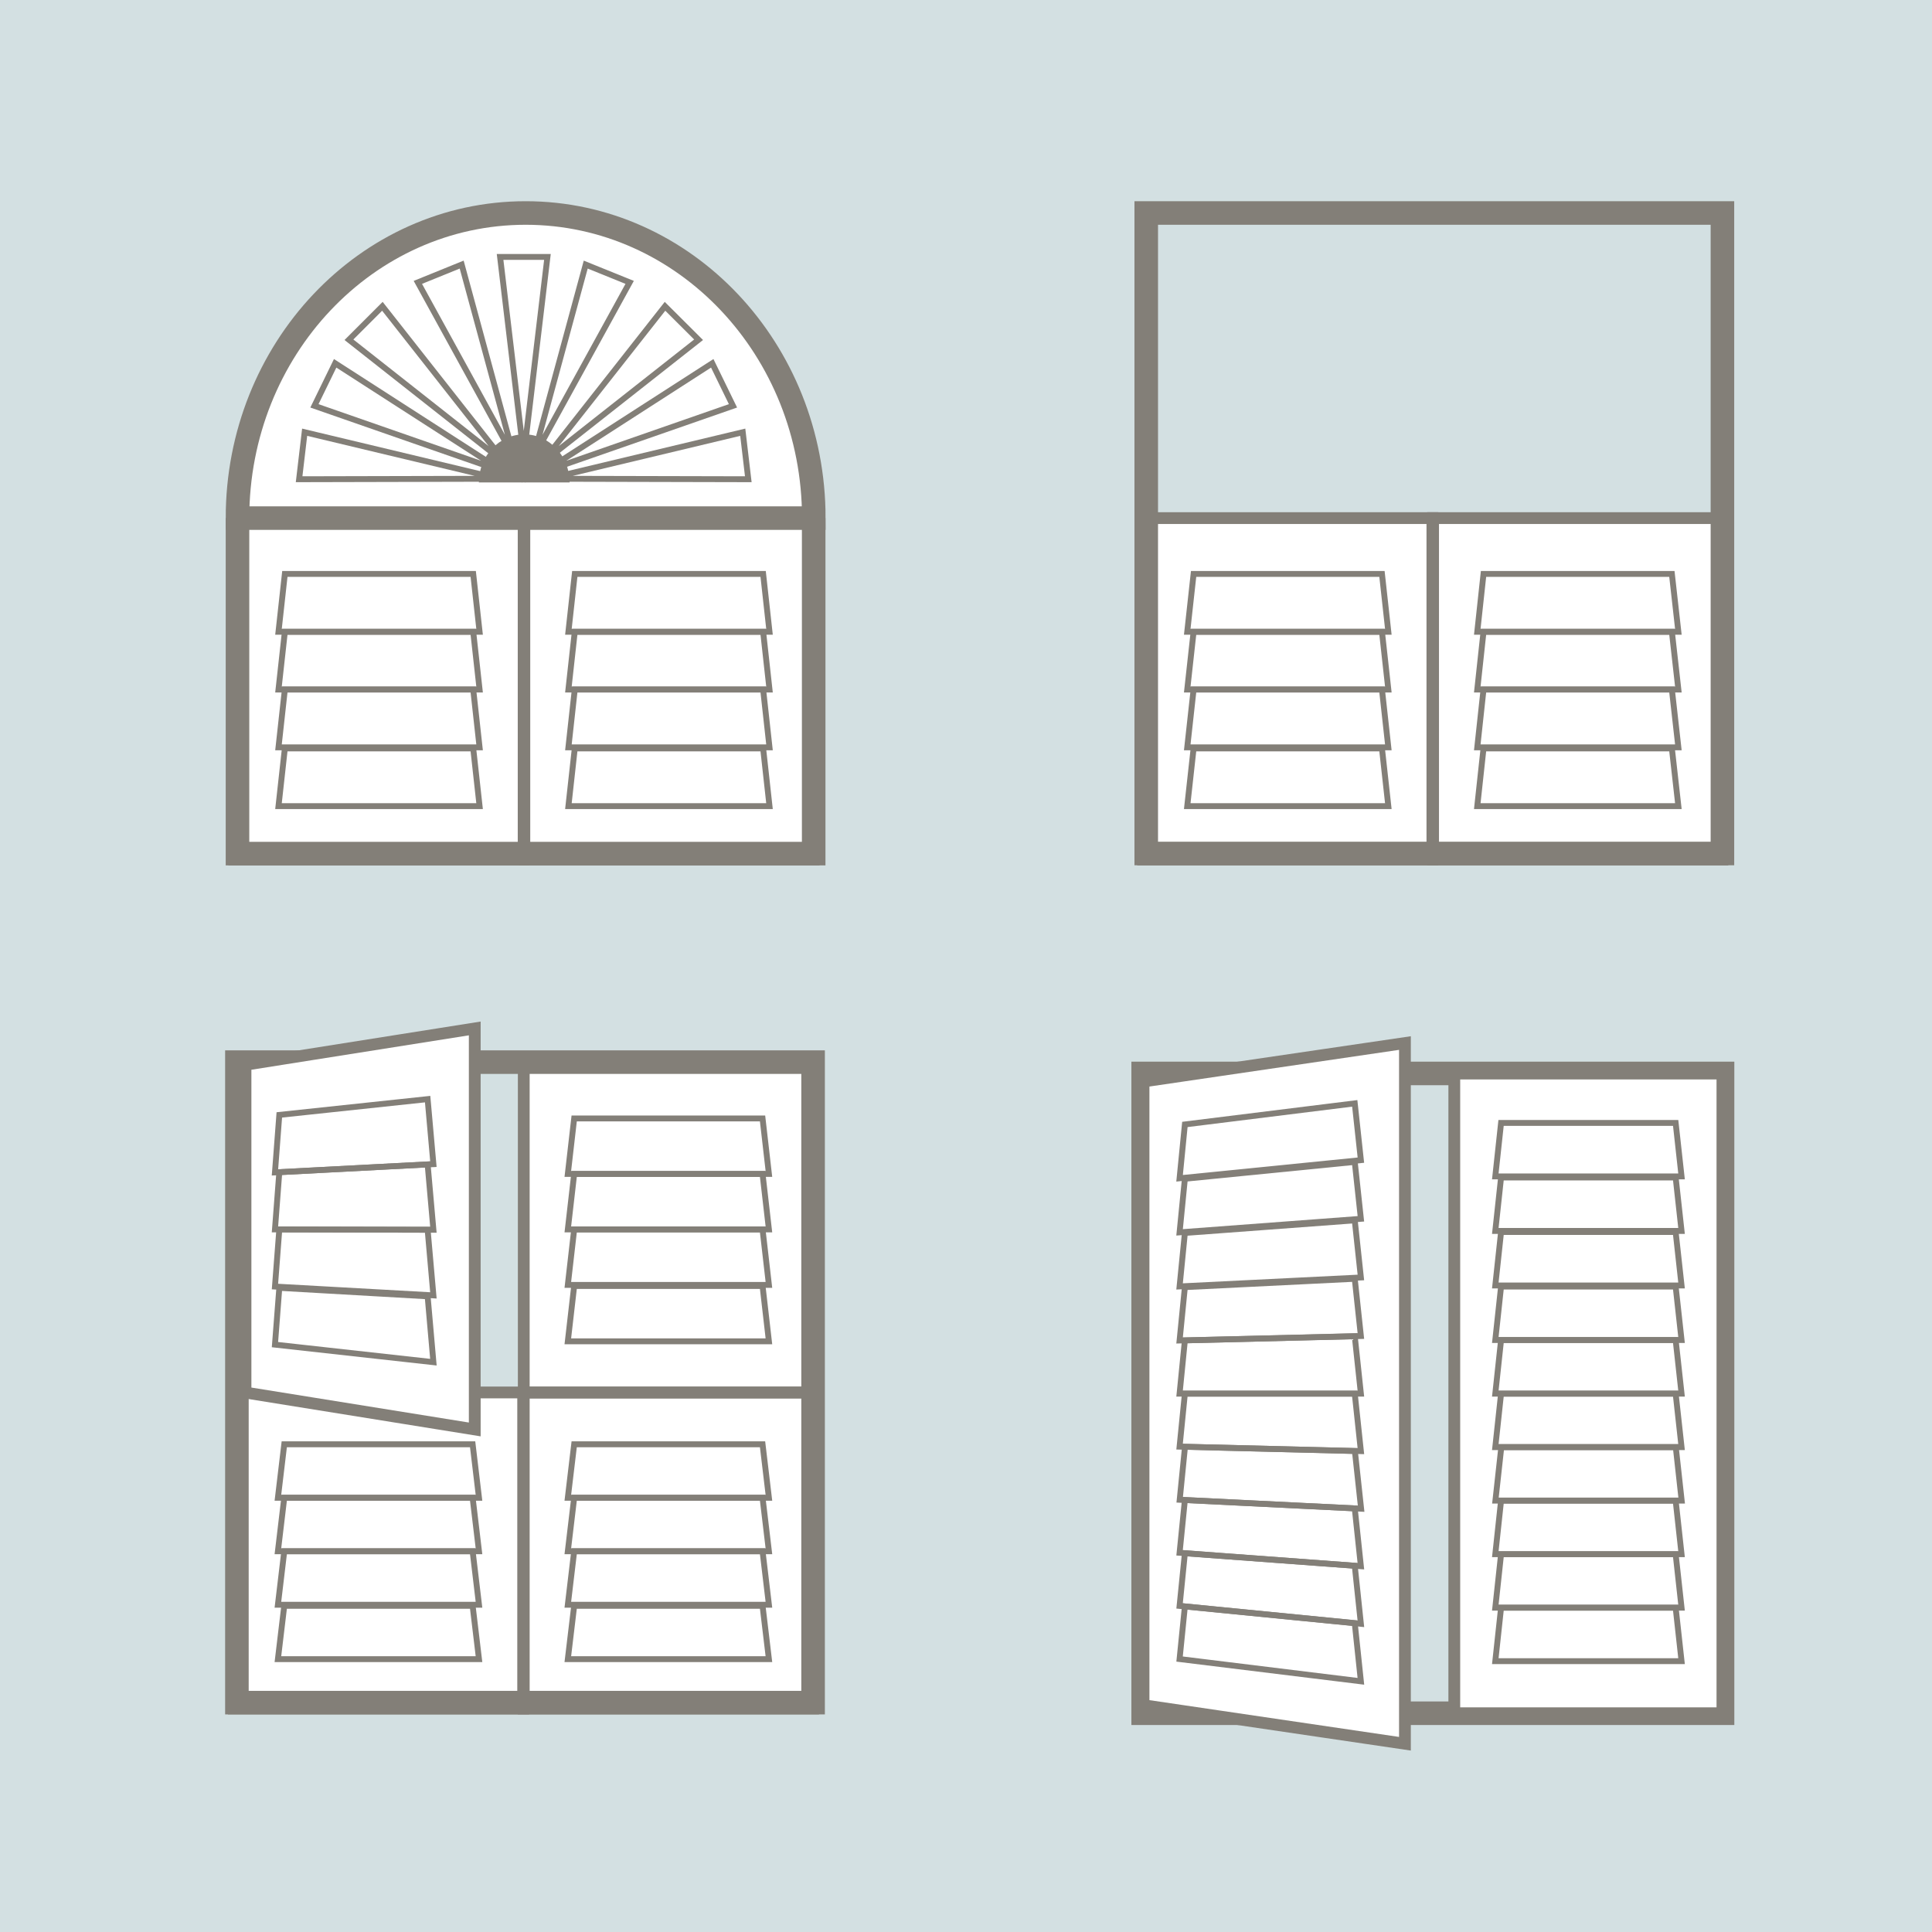 <svg width="164" height="164" viewBox="0 0 164 164" fill="none" xmlns="http://www.w3.org/2000/svg">
<rect x="0" y="0" width="164" height="164" fill="#333333" stroke="none"/>
<g clip-path="url(#clip0_3_508)">
<rect width="164" height="164" fill="#D3E0E2"/>
<g clip-path="url(#clip1_3_508)">
<path d="M164 0H0V164H164V0Z" fill="#D3E0E2"/>
<path d="M146.22 43.97H97.04V72.95H146.22V43.97Z" fill="white"/>
<path fill-rule="evenodd" clip-rule="evenodd" d="M101.32 48.72L100.78 53.63H117.85L117.31 48.72H101.32Z" stroke="#837F78" stroke-width="0.5" stroke-miterlimit="10"/>
<path fill-rule="evenodd" clip-rule="evenodd" d="M101.32 53.63L100.78 58.53H117.85L117.31 53.63H101.32Z" stroke="#837F78" stroke-width="0.5" stroke-miterlimit="10"/>
<path fill-rule="evenodd" clip-rule="evenodd" d="M101.32 58.53L100.78 63.44H117.85L117.31 58.53H101.32Z" stroke="#837F78" stroke-width="0.5" stroke-miterlimit="10"/>
<path fill-rule="evenodd" clip-rule="evenodd" d="M101.32 63.53L100.78 68.43H117.85L117.31 63.53H101.32Z" stroke="#837F78" stroke-width="0.5" stroke-miterlimit="10"/>
<path d="M97.03 72.96H121.59V43.98H97.03V72.96Z" stroke="#837F78" stroke-miterlimit="10"/>
<path fill-rule="evenodd" clip-rule="evenodd" d="M125.93 48.72L125.4 53.63H142.47L141.92 48.72H125.93Z" stroke="#837F78" stroke-width="0.5" stroke-miterlimit="10"/>
<path fill-rule="evenodd" clip-rule="evenodd" d="M125.93 53.63L125.4 58.53H142.47L141.92 53.63H125.93Z" stroke="#837F78" stroke-width="0.5" stroke-miterlimit="10"/>
<path fill-rule="evenodd" clip-rule="evenodd" d="M125.93 58.53L125.4 63.44H142.47L141.92 58.53H125.93Z" stroke="#837F78" stroke-width="0.5" stroke-miterlimit="10"/>
<path fill-rule="evenodd" clip-rule="evenodd" d="M125.93 63.53L125.4 68.43H142.47L141.92 63.53H125.93Z" stroke="#837F78" stroke-width="0.5" stroke-miterlimit="10"/>
<path d="M121.65 72.96H146.21V43.98H121.65V72.96Z" stroke="#837F78" stroke-miterlimit="10"/>
<path d="M146.21 18.08H97.3V72.45H146.21V18.08Z" stroke="#837F78" stroke-width="2" stroke-miterlimit="10"/>
<path d="M146.22 91.12H97.04V145.43H146.22V91.12Z" stroke="#837F78" stroke-width="2" stroke-miterlimit="10"/>
<path d="M146.21 91.13H123.42V145.43H146.21V91.13Z" fill="white"/>
<path fill-rule="evenodd" clip-rule="evenodd" d="M127.42 95.32L126.93 99.86H142.74L142.24 95.32H127.42Z" stroke="#837F78" stroke-width="0.5" stroke-miterlimit="10"/>
<path fill-rule="evenodd" clip-rule="evenodd" d="M127.42 99.95L126.93 104.49H142.74L142.24 99.95H127.42Z" stroke="#837F78" stroke-width="0.5" stroke-miterlimit="10"/>
<path fill-rule="evenodd" clip-rule="evenodd" d="M127.42 104.58L126.93 109.12H142.74L142.24 104.58H127.42Z" stroke="#837F78" stroke-width="0.5" stroke-miterlimit="10"/>
<path fill-rule="evenodd" clip-rule="evenodd" d="M127.42 109.21L126.93 113.75H142.74L142.24 109.21H127.42Z" stroke="#837F78" stroke-width="0.5" stroke-miterlimit="10"/>
<path fill-rule="evenodd" clip-rule="evenodd" d="M127.42 113.75L126.93 118.3H142.74L142.24 113.75H127.42Z" stroke="#837F78" stroke-width="0.5" stroke-miterlimit="10"/>
<path fill-rule="evenodd" clip-rule="evenodd" d="M127.42 118.3L126.93 122.84H142.74L142.24 118.3H127.42Z" stroke="#837F78" stroke-width="0.5" stroke-miterlimit="10"/>
<path fill-rule="evenodd" clip-rule="evenodd" d="M127.44 122.84L126.94 127.38H142.75L142.25 122.84H127.44Z" stroke="#837F78" stroke-width="0.5" stroke-miterlimit="10"/>
<path fill-rule="evenodd" clip-rule="evenodd" d="M127.42 127.38L126.93 131.93H142.74L142.24 127.38H127.42Z" stroke="#837F78" stroke-width="0.5" stroke-miterlimit="10"/>
<path fill-rule="evenodd" clip-rule="evenodd" d="M127.42 131.93L126.93 136.47H142.74L142.24 131.93H127.42Z" stroke="#837F78" stroke-width="0.5" stroke-miterlimit="10"/>
<path fill-rule="evenodd" clip-rule="evenodd" d="M127.42 136.47L126.93 141.01H142.74L142.24 136.47H127.42Z" stroke="#837F78" stroke-width="0.5" stroke-miterlimit="10"/>
<path d="M146.21 91.13H123.45V145.43H146.21V91.13Z" stroke="#837F78" stroke-miterlimit="10"/>
<path d="M97.04 91.81L119.26 88.54V148.02L97.04 144.75V91.81Z" fill="white"/>
<path fill-rule="evenodd" clip-rule="evenodd" d="M100.58 95.45L100.13 100.02L115.52 98.48L115 93.66L100.58 95.45Z" stroke="#837F78" stroke-width="0.5" stroke-miterlimit="10"/>
<path fill-rule="evenodd" clip-rule="evenodd" d="M100.58 100.06L100.13 104.61L115.52 103.46L115 98.63L100.58 100.06Z" stroke="#837F78" stroke-width="0.5" stroke-miterlimit="10"/>
<path fill-rule="evenodd" clip-rule="evenodd" d="M100.58 104.66L100.13 109.2L115.52 108.44L115 103.59L100.58 104.66Z" stroke="#837F78" stroke-width="0.5" stroke-miterlimit="10"/>
<path fill-rule="evenodd" clip-rule="evenodd" d="M100.58 109.26L100.13 113.79L115.52 113.41L115 108.55L100.58 109.26Z" stroke="#837F78" stroke-width="0.5" stroke-miterlimit="10"/>
<path fill-rule="evenodd" clip-rule="evenodd" d="M100.58 113.78L100.13 118.3H115.52L115 113.43L100.58 113.78Z" stroke="#837F78" stroke-width="0.5" stroke-miterlimit="10"/>
<path fill-rule="evenodd" clip-rule="evenodd" d="M100.58 118.3L100.13 122.8L115.52 123.18L115 118.3H100.58Z" stroke="#837F78" stroke-width="0.5" stroke-miterlimit="10"/>
<path fill-rule="evenodd" clip-rule="evenodd" d="M100.59 122.81L100.14 127.31L115.54 128.07L115.01 123.17L100.59 122.81Z" stroke="#837F78" stroke-width="0.5" stroke-miterlimit="10"/>
<path fill-rule="evenodd" clip-rule="evenodd" d="M100.58 127.33L100.13 131.81L115.52 132.95L115 128.04L100.58 127.33Z" stroke="#837F78" stroke-width="0.5" stroke-miterlimit="10"/>
<path fill-rule="evenodd" clip-rule="evenodd" d="M100.58 131.85L100.13 136.32L115.52 137.84L115 132.91L100.58 131.85Z" stroke="#837F78" stroke-width="0.5" stroke-miterlimit="10"/>
<path fill-rule="evenodd" clip-rule="evenodd" d="M100.58 136.36L100.13 140.83L115.52 142.72L115 137.78L100.58 136.36Z" stroke="#837F78" stroke-width="0.5" stroke-miterlimit="10"/>
<path fill-rule="evenodd" clip-rule="evenodd" d="M119.26 148.02L97.07 144.75V91.8L119.26 88.54V148.02Z" stroke="#837F78" stroke-miterlimit="10"/>
<path d="M69.08 43.97H19.9V72.95H69.08V43.97Z" fill="white"/>
<path fill-rule="evenodd" clip-rule="evenodd" d="M24.18 48.72L23.64 53.63H40.71L40.17 48.72H24.18Z" stroke="#837F78" stroke-width="0.5" stroke-miterlimit="10"/>
<path fill-rule="evenodd" clip-rule="evenodd" d="M24.18 53.63L23.64 58.53H40.71L40.17 53.63H24.18Z" stroke="#837F78" stroke-width="0.5" stroke-miterlimit="10"/>
<path fill-rule="evenodd" clip-rule="evenodd" d="M24.18 58.53L23.64 63.44H40.71L40.17 58.53H24.18Z" stroke="#837F78" stroke-width="0.5" stroke-miterlimit="10"/>
<path fill-rule="evenodd" clip-rule="evenodd" d="M24.18 63.53L23.64 68.43H40.71L40.17 63.53H24.18Z" stroke="#837F78" stroke-width="0.5" stroke-miterlimit="10"/>
<path d="M19.89 72.96H44.45V43.98H19.89L19.89 72.96Z" stroke="#837F78" stroke-miterlimit="10"/>
<path fill-rule="evenodd" clip-rule="evenodd" d="M48.79 48.72L48.25 53.63H65.32L64.78 48.72H48.79Z" stroke="#837F78" stroke-width="0.5" stroke-miterlimit="10"/>
<path fill-rule="evenodd" clip-rule="evenodd" d="M48.79 53.63L48.25 58.53H65.32L64.78 53.63H48.79Z" stroke="#837F78" stroke-width="0.5" stroke-miterlimit="10"/>
<path fill-rule="evenodd" clip-rule="evenodd" d="M48.79 58.53L48.25 63.44H65.32L64.78 58.53H48.79Z" stroke="#837F78" stroke-width="0.5" stroke-miterlimit="10"/>
<path fill-rule="evenodd" clip-rule="evenodd" d="M48.79 63.53L48.25 68.43H65.32L64.78 63.53H48.79Z" stroke="#837F78" stroke-width="0.5" stroke-miterlimit="10"/>
<path d="M44.51 72.96H69.07V43.98H44.51V72.96Z" stroke="#837F78" stroke-miterlimit="10"/>
<path d="M20.16 43.97V72.46H69.07V43.97" stroke="#837F78" stroke-width="2" stroke-miterlimit="10"/>
<path d="M20.16 43.98C20.16 29.68 31.11 18.08 44.62 18.08C58.13 18.08 69.08 29.67 69.08 43.98H20.16Z" fill="white" stroke="#837F78" stroke-width="2" stroke-miterlimit="10"/>
<path d="M42.45 21.81L44.46 38.69L46.47 21.81H42.45Z" fill="white" stroke="#837F78" stroke-width="0.5" stroke-miterlimit="10"/>
<path d="M29.62 28.84L42.97 39.36L32.46 26L29.62 28.84Z" fill="white" stroke="#837F78" stroke-width="0.5" stroke-miterlimit="10"/>
<path d="M26.69 34.45L42.74 40.04L28.45 30.84L26.69 34.45Z" fill="white" stroke="#837F78" stroke-width="0.5" stroke-miterlimit="10"/>
<path d="M35.47 23.97L43.65 38.87L39.19 22.46L35.47 23.97Z" fill="white" stroke="#837F78" stroke-width="0.5" stroke-miterlimit="10"/>
<path d="M25.39 40.68L42.39 40.64L25.86 36.69L25.39 40.68Z" fill="white" stroke="#837F78" stroke-width="0.5" stroke-miterlimit="10"/>
<path d="M59.3 28.84L45.94 39.36L56.45 26L59.3 28.84Z" fill="white" stroke="#837F78" stroke-width="0.5" stroke-miterlimit="10"/>
<path d="M62.22 34.45L46.17 40.04L60.46 30.84L62.22 34.45Z" fill="white" stroke="#837F78" stroke-width="0.5" stroke-miterlimit="10"/>
<path d="M53.45 23.97L45.26 38.87L49.72 22.46L53.45 23.97Z" fill="white" stroke="#837F78" stroke-width="0.5" stroke-miterlimit="10"/>
<path d="M63.52 40.68L46.52 40.64L63.05 36.69L63.52 40.68Z" fill="white" stroke="#837F78" stroke-width="0.5" stroke-miterlimit="10"/>
<path d="M40.65 40.95C40.65 38.7 42.38 36.87 44.5 36.87C46.62 36.87 48.35 38.7 48.35 40.95H40.64H40.65Z" fill="#837F78"/>
<path d="M68.94 90.16H44.59V118.21H68.94V90.16Z" fill="white"/>
<path d="M69.02 118.21H19.84V145.04H69.02V118.21Z" fill="white"/>
<path fill-rule="evenodd" clip-rule="evenodd" d="M24.13 122.6L23.59 127.14H40.66L40.12 122.6H24.13Z" stroke="#837F78" stroke-width="0.5" stroke-miterlimit="10"/>
<path fill-rule="evenodd" clip-rule="evenodd" d="M24.13 127.14L23.59 131.68H40.66L40.12 127.14H24.13Z" stroke="#837F78" stroke-width="0.5" stroke-miterlimit="10"/>
<path fill-rule="evenodd" clip-rule="evenodd" d="M24.13 131.68L23.59 136.22H40.66L40.12 131.68H24.13Z" stroke="#837F78" stroke-width="0.5" stroke-miterlimit="10"/>
<path fill-rule="evenodd" clip-rule="evenodd" d="M24.13 136.31L23.59 140.84H40.66L40.12 136.31H24.13Z" stroke="#837F78" stroke-width="0.5" stroke-miterlimit="10"/>
<path d="M19.85 145.03H44.41V118.2H19.85L19.85 145.03Z" stroke="#837F78" stroke-miterlimit="10"/>
<path fill-rule="evenodd" clip-rule="evenodd" d="M48.74 122.6L48.2 127.14H65.27L64.73 122.6H48.74Z" stroke="#837F78" stroke-width="0.5" stroke-miterlimit="10"/>
<path fill-rule="evenodd" clip-rule="evenodd" d="M48.74 127.14L48.2 131.68H65.27L64.73 127.14H48.74Z" stroke="#837F78" stroke-width="0.5" stroke-miterlimit="10"/>
<path fill-rule="evenodd" clip-rule="evenodd" d="M48.74 131.68L48.2 136.22H65.27L64.73 131.68H48.74Z" stroke="#837F78" stroke-width="0.5" stroke-miterlimit="10"/>
<path fill-rule="evenodd" clip-rule="evenodd" d="M48.74 136.31L48.2 140.84H65.27L64.73 136.31H48.74Z" stroke="#837F78" stroke-width="0.5" stroke-miterlimit="10"/>
<path d="M44.46 145.03H69.02V118.2H44.46V145.03Z" stroke="#837F78" stroke-miterlimit="10"/>
<path fill-rule="evenodd" clip-rule="evenodd" d="M48.74 94.94L48.2 99.65H65.27L64.73 94.94H48.74Z" stroke="#837F78" stroke-width="0.5" stroke-miterlimit="10"/>
<path fill-rule="evenodd" clip-rule="evenodd" d="M48.74 99.65L48.2 104.36H65.27L64.73 99.65H48.74Z" stroke="#837F78" stroke-width="0.5" stroke-miterlimit="10"/>
<path fill-rule="evenodd" clip-rule="evenodd" d="M48.74 104.36L48.2 109.07H65.27L64.73 104.36H48.74Z" stroke="#837F78" stroke-width="0.5" stroke-miterlimit="10"/>
<path fill-rule="evenodd" clip-rule="evenodd" d="M48.74 109.16L48.2 113.86H65.27L64.73 109.16H48.74Z" stroke="#837F78" stroke-width="0.5" stroke-miterlimit="10"/>
<path d="M44.46 118.21H69.02V90.38H44.46V118.21Z" stroke="#837F78" stroke-miterlimit="10"/>
<path d="M69.02 90.16H20.11V144.53H69.02V90.16Z" stroke="#837F78" stroke-width="2" stroke-miterlimit="10"/>
<path fill-rule="evenodd" clip-rule="evenodd" d="M21.02 90.13L40.35 87.02V121.35L21.02 118.23V90.13Z" fill="white"/>
<path fill-rule="evenodd" clip-rule="evenodd" d="M23.71 94.64L23.34 99.52L36.79 98.82L36.3 93.3L23.71 94.64Z" stroke="#837F78" stroke-width="0.5" stroke-miterlimit="10"/>
<path fill-rule="evenodd" clip-rule="evenodd" d="M23.71 99.5L23.34 104.36L36.79 104.39L36.3 98.84L23.71 99.5Z" stroke="#837F78" stroke-width="0.5" stroke-miterlimit="10"/>
<path fill-rule="evenodd" clip-rule="evenodd" d="M23.71 104.36L23.34 109.21L36.79 109.96L36.3 104.39L23.71 104.36Z" stroke="#837F78" stroke-width="0.5" stroke-miterlimit="10"/>
<path fill-rule="evenodd" clip-rule="evenodd" d="M23.71 109.32L23.34 114.14L36.79 115.63L36.3 110.04L23.71 109.32Z" stroke="#837F78" stroke-width="0.5" stroke-miterlimit="10"/>
<path fill-rule="evenodd" clip-rule="evenodd" d="M20.84 90.38L40.3 87.3V121.34L20.84 118.21V90.38Z" stroke="#837F78" stroke-miterlimit="10"/>
</g>
</g>
<defs>
<clipPath id="clip0_3_508">
<rect width="164" height="164" fill="white"/>
</clipPath>
<clipPath id="clip1_3_508">
<rect width="164" height="164" fill="white"/>
</clipPath>
</defs>
</svg>
